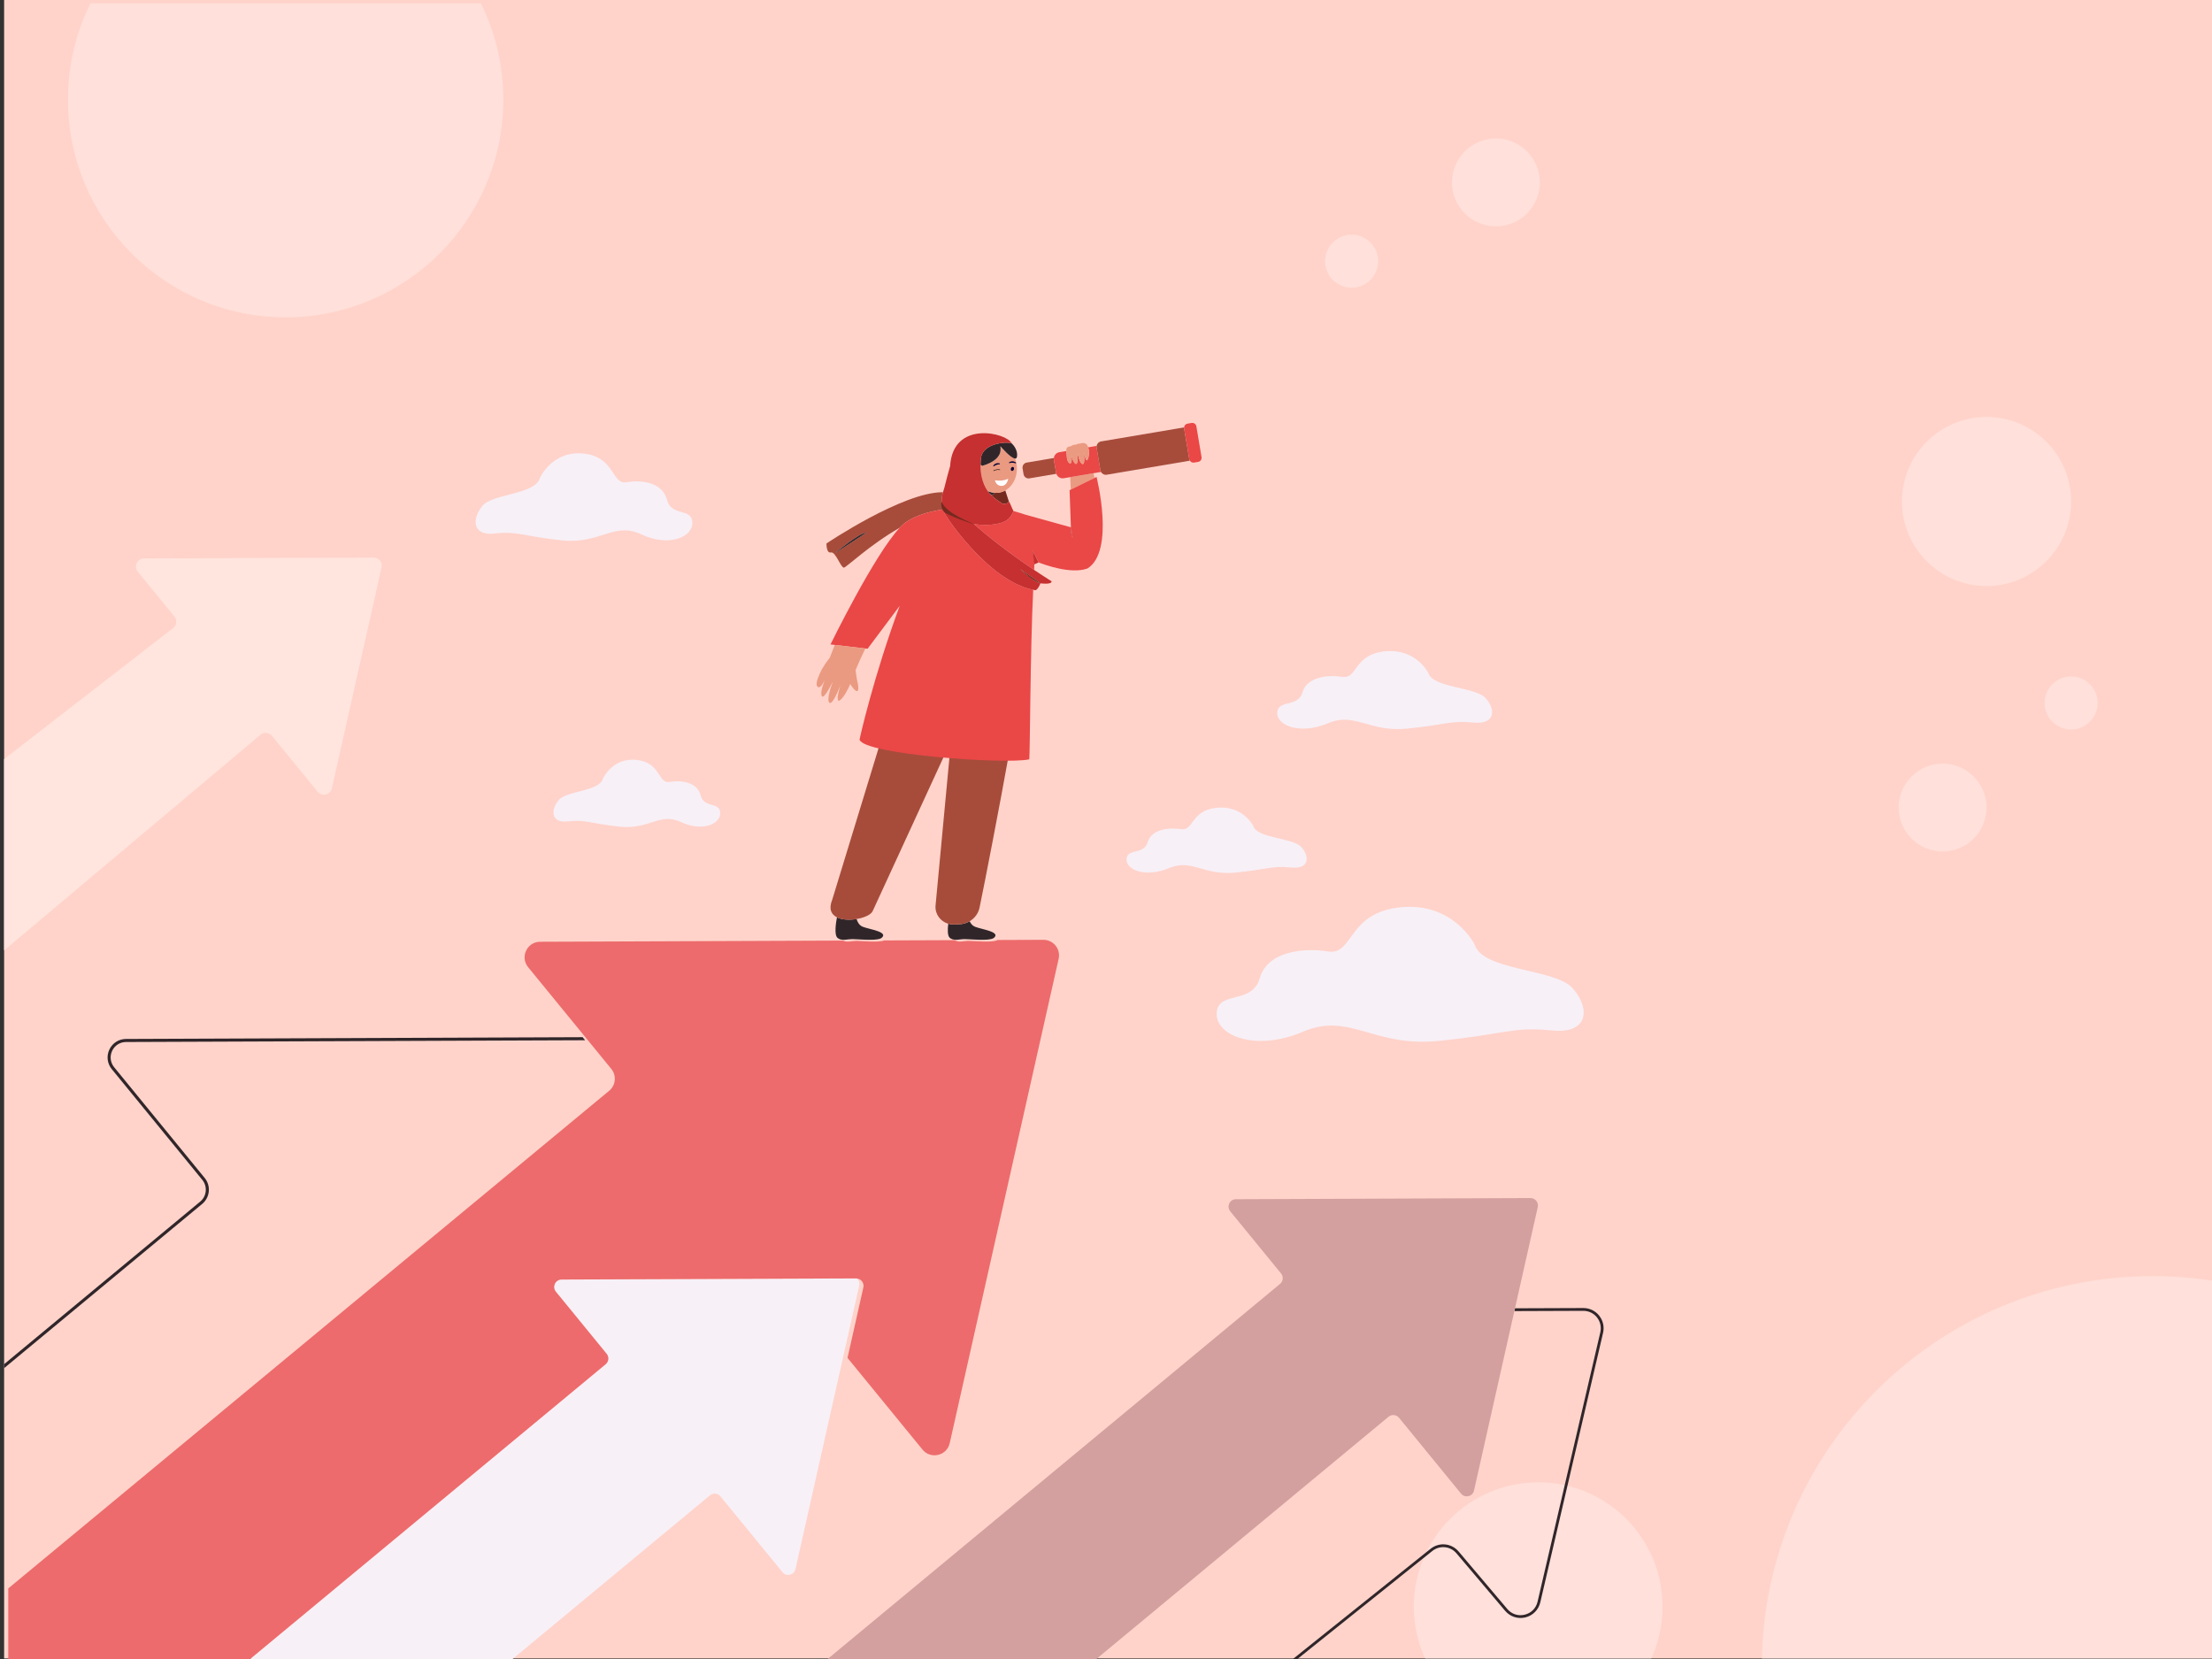 <?xml version="1.0" encoding="iso-8859-1"?>
<!-- Generator: Adobe Illustrator 22.1.0, SVG Export Plug-In . SVG Version: 6.00 Build 0)  -->
<svg version="1.1" id="Layer_1" xmlns="http://www.w3.org/2000/svg" xmlns:xlink="http://www.w3.org/1999/xlink" x="0px" y="0px"
	 viewBox="0 0 800 600" style="enable-background:new 0 0 800 600;" xml:space="preserve">
<rect x="0" y="0" width="800" height="600" fill="#333333" stroke="none"/>
<g>
	<g id="background">
		<rect x="1.488" y="-0.005" style="fill:#FFD3CA;" width="800.512" height="599.804"/>
		<g>
			<path style="opacity:0.3;fill:#FFFFFF;" d="M182.029,36.045c0,43.479-35.245,78.724-78.724,78.724S24.58,79.524,24.58,36.045
				c0-12.513,2.918-24.344,8.116-34.849h141.217C179.11,11.701,182.029,23.532,182.029,36.045z"/>
			<path style="opacity:0.3;fill:#FFFFFF;" d="M511.321,581.086c0-24.845,20.14-44.985,44.985-44.985s44.985,20.14,44.985,44.985
				c0,7.15-1.668,13.911-4.638,19.914h-80.695C512.989,594.997,511.321,588.237,511.321,581.086z"/>
			<circle style="opacity:0.3;fill:#FFFFFF;" cx="702.561" cy="292.057" r="15.895"/>
			<circle style="opacity:0.3;fill:#FFFFFF;" cx="718.456" cy="181.367" r="30.59"/>
			<circle style="opacity:0.3;fill:#FFFFFF;" cx="541.011" cy="65.975" r="15.895"/>
			<circle style="opacity:0.3;fill:#FFFFFF;" cx="749.046" cy="254.241" r="9.597"/>
			<circle style="opacity:0.3;fill:#FFFFFF;" cx="488.828" cy="94.466" r="9.597"/>
		</g>
	</g>
</g>
<path style="fill:#A74C3B;" d="M354.849,196.962c1.37,2.369,16.769,11.702,19.45,13.009"/>
<g>
	<path style="fill:none;" d="M342.943,334.085c-2.817-0.823-4.823-3.466-4.595-6.501l3.534-47.027
		c-0.915-0.15-1.837-0.303-2.762-0.459l-23.499,49.399c-0.589,1.309-3.046,2.417-5.821,2.882c0.297,1.029,0.921,2.277,2.24,2.8
		c2.419,0.96,9.43,1.827,6.81,4.015c-0.133,0.111-0.322,0.201-0.535,0.281l0.023,0h0.003l6.876-0.025h0.006l18.523-0.072l0.036,0
		c-0.091-0.062-0.186-0.108-0.274-0.184C342.635,338.445,342.697,336.104,342.943,334.085z"/>
	<path style="fill:none;" d="M45.585,376.855c-2.177,0.006-4.1,1.233-5.028,3.196c-0.925,1.97-0.649,4.235,0.725,5.919
		l32.752,40.064c2.324,2.833,1.914,7.042-0.91,9.382L1.488,494.812v79.015l217.32-179.982c2.384-1.973,2.726-5.502,0.765-7.899
		l-7.957-9.734l-104.382,0.405L45.585,376.855z"/>
	<path style="fill:#30262A;" d="M73.124,435.418c2.823-2.34,3.234-6.55,0.91-9.382l-32.752-40.064
		c-1.374-1.685-1.65-3.949-0.725-5.919c0.929-1.964,2.851-3.19,5.028-3.196l61.649-0.238l104.382-0.405l-0.902-1.104l-104.386,0.405
		l-60.749,0.235c-2.607,0.006-4.912,1.481-6.023,3.833c-1.11,2.359-0.778,5.069,0.869,7.086l32.755,40.068
		c1.932,2.368,1.594,5.879-0.759,7.83L1.488,493.374v1.438L73.124,435.418z"/>
	<path style="fill:#FFE5DE;" d="M94.204,265.735c1.258-1.045,3.128-0.863,4.163,0.405l16.497,20.18
		c1.556,1.904,4.621,1.18,5.16-1.22l17.962-79.859c0.414-1.844-0.998-3.601-2.889-3.592l-82.983,0.32
		c-2.481,0.009-3.843,2.892-2.274,4.815l13.231,16.18c1.026,1.255,0.847,3.099-0.402,4.138L1.488,274.545v69.157L94.204,265.735z"/>
	<path style="fill:#F7F0F7;" d="M242.144,282.806c-4.165,0.725-3.124-7.012-11.87-7.979c-8.746-0.967-12.203,6.751-12.203,6.751
		c-1.25,4.675-13.05,4.352-15.966,7.737s-3.068,8.48,3.342,7.755c6.409-0.725,7.751,0.725,18.58,1.892
		c10.829,1.167,14.577-5.277,22.282-1.651c7.705,3.627,14.369,0.725,14.16-3.385s-5.831-1.451-7.08-6.286
		C252.139,282.806,246.308,282.08,242.144,282.806z"/>
	<path style="fill:#F7F0F7;" d="M178.88,192.957c8.331-0.943,10.075,0.943,24.149,2.46c14.075,1.517,18.947-6.859,28.962-2.145
		c10.015,4.714,18.676,0.943,18.405-4.4c-0.271-5.343-7.579-1.886-9.203-8.171c-1.624-6.285-9.203-7.228-14.616-6.285
		c-5.413,0.943-4.06-9.114-15.428-10.371c-11.368-1.257-15.861,8.775-15.861,8.775c-1.624,6.076-16.963,5.657-20.752,10.057
		C170.747,187.277,170.549,193.9,178.88,192.957z"/>
	<path style="fill:#F7F0F7;" d="M533.358,341.654c0,0-7.609-15.452-26.864-13.516c-19.255,1.936-16.962,17.426-26.131,15.974
		c-9.169-1.452-22.005,0-24.756,9.681c-2.751,9.681-15.129,4.356-15.587,12.585s14.212,14.037,31.174,6.777
		c16.962-7.261,25.214,5.641,49.053,3.304s26.792-5.24,40.903-3.788c14.11,1.452,13.775-8.749,7.357-15.526
		C562.088,350.367,536.109,351.013,533.358,341.654z"/>
	<path style="fill:#F7F0F7;" d="M427.237,299.888c-4.501-0.705-10.801,0-12.152,4.697c-1.35,4.697-7.426,2.114-7.651,6.106
		c-0.225,3.992,6.976,6.81,15.302,3.288c8.326-3.523,12.377,2.737,24.078,1.603c11.702-1.133,13.151-2.542,20.077-1.838
		s6.762-4.245,3.611-7.532c-3.151-3.288-15.903-2.975-17.253-7.515c0,0-3.735-7.497-13.186-6.558
		C430.613,293.077,431.738,300.592,427.237,299.888z"/>
	<path style="fill:#F7F0F7;" d="M480.184,261.601c9.93-4.201,14.761,3.264,28.716,1.912c13.956-1.352,15.685-3.032,23.945-2.192
		s8.064-5.062,4.307-8.983c-3.757-3.921-18.966-3.548-20.577-8.963c0,0-4.455-8.941-15.726-7.821
		c-11.272,1.12-9.93,10.083-15.298,9.243c-5.368-0.84-12.882,0-14.492,5.602c-1.61,5.602-8.857,2.521-9.125,7.282
		C461.666,262.441,470.254,265.802,480.184,261.601z"/>
	<path style="fill:#A74C3B;" d="M327.727,188.798c3.629-2.447,8.395-3.796,13.127-4.514c-0.001-0.001-0.001-0.001-0.002-0.002
		c-0.469-3.027-0.318-4.729,0.2-6.263c-14.447-0.13-42.147,18.533-42.147,18.533s-0.096,3.646,1.604,3.253
		c1.7-0.392,3.53,5.491,4.707,5.491c0.778,0,9.391-8.296,20.202-14.439C326.245,189.982,327.024,189.27,327.727,188.798z
		 M301.644,200.33c0,0,9.156-7.711,11.7-7.711L301.644,200.33z"/>
	<path style="fill:#30262A;" d="M313.344,192.619c-2.545,0-11.7,7.711-11.7,7.711L313.344,192.619z"/>
	<path style="fill:#30262A;" d="M345.059,334.346c-0.739,0.028-1.45-0.066-2.116-0.261c-0.246,2.019-0.309,4.36,0.566,5.11
		c0.089,0.076,0.183,0.122,0.274,0.184c1.44,0.972,3.209,0.261,5.09,0.261c1.927,0,8.558,0.748,10.385-0.32
		c0.069-0.04,0.146-0.078,0.201-0.124c2.619-2.188-4.391-3.055-6.81-4.015c-0.989-0.392-1.584-1.193-1.948-2.003
		c-1.098,0.651-2.37,1.044-3.723,1.095L345.059,334.346z"/>
	<path style="fill:#30262A;" d="M308.263,339.639c1.823,0,7.858,0.669,10.051-0.163c0.213-0.081,0.402-0.17,0.535-0.281
		c2.619-2.188-4.391-3.055-6.81-4.015c-1.319-0.523-1.943-1.771-2.24-2.8c-2.482,0.416-5.214,0.315-7.097-0.618
		c-0.379,1.95-1.066,6.349,0.197,7.432c0.163,0.14,0.333,0.245,0.505,0.338C304.801,340.287,306.483,339.639,308.263,339.639z"/>
	<path style="fill:#EA9A81;" d="M395.474,171.145l-8.416,1.421c0.068,1.359,0.142,2.894,0.215,4.499l8.567-4.213
		C395.712,172.235,395.59,171.665,395.474,171.145z"/>
	<path style="fill:#A74C3B;" d="M338.348,327.584c-0.228,3.035,1.778,5.678,4.595,6.501c0.666,0.195,1.377,0.289,2.116,0.261
		l1.919-0.073c1.353-0.052,2.625-0.445,3.723-1.095c1.799-1.066,3.13-2.827,3.574-4.944c1.853-8.842,7.391-37.461,10.66-55.734
		c-5.222-0.381-12.924-1.466-21.152-2.813L338.348,327.584z"/>
	<path style="fill:#A74C3B;" d="M309.8,332.38c2.775-0.465,5.232-1.572,5.821-2.882l26.754-58.123
		c-8.168-1.374-16.633-2.953-23.551-4.321l-17.831,58.321c-1.379,3.383-0.335,5.374,1.71,6.387
		C304.586,332.695,307.318,332.795,309.8,332.38z"/>
	<path style="fill:#EA4747;" d="M372.25,274.625c0.28-2.396,0.355-39.68,1.422-61.314c-16.378-3.18-32.817-27.915-32.509-28.687
		c0.001-0.002,0.004-0.003,0.004-0.005c-0.104-0.112-0.215-0.22-0.312-0.335c-4.732,0.718-9.498,2.067-13.127,4.514
		c-0.704,0.472-1.482,1.184-2.309,2.06c-9.219,9.773-25.053,42.209-25.053,42.209l1.541,0.18l11.07,1.291l0.796,0.093l11.625-15.534
		c-9.384,25.344-14.468,47.79-14.522,48.403C312.317,272.855,363.585,276.516,372.25,274.625z"/>
	<path style="fill:#EA4747;" d="M365.152,187.221L365.152,187.221c-1.874,2.355-7.425,3.143-12.937,2.319
		c4.395,3.845,11.689,9.785,21.795,16.579c0.06-1.37,0.101-2.436,0.121-3.134l-0.745-4.057l2.237,4.481
		c2.378,0.931,11.749,4.309,17.65,2.201c10.113-6.281,3.308-33.122,3.308-33.122l-0.74,0.364l-8.567,4.213l-0.449,0.221
		l0.488,13.419l0.652,3.829c-0.652-0.865-0.652-3.829-0.652-3.829l-16.261-4.511l0.001,0.003c-1.401-0.464-2.927-0.928-4.551-1.368
		C366.43,185.4,365.494,186.844,365.152,187.221z"/>
	<path style="fill:#EA9A81;" d="M300.075,237.919c-0.661,0.804-1.571,2.019-2.515,3.629c-0.129,0.155-0.249,0.338-0.356,0.558
		c-0.741,1.528-2.484,4.993-1.655,6.098c1.023,1.363,2.437-1.577,2.86-2.544c-0.448,1.076-1.914,4.82-1.176,6.099
		c0.689,1.195,3.05-3.41,3.851-5.007c0.015,0.008,0.03,0.016,0.045,0.024c-0.639,1.628-2.22,6.399-1.187,7.343
		c1.17,1.07,3.553-5.189,3.952-6.175c0.006,0.002,0.012,0.004,0.017,0.005c-2.984,10.039,1.797,4.076,3.575-0.58
		c0.55,0.956,1.93,2.81,2.565,2.576c0.73-0.269,0.229-2.797,0.028-3.537c-0.267-0.982-0.449-2.57-0.649-4.067
		c1.049-2.518,2.236-5.132,3.549-7.803l-11.07-1.291C301.301,234.757,300.691,236.307,300.075,237.919z"/>
	<path style="fill:#EA9A81;" d="M357.812,178.393c0.249,0.293,0.52,0.577,0.811,0.853l0.096-0.076
		C358.381,178.922,358.073,178.652,357.812,178.393z"/>
	<path style="fill:#A74C3B;" d="M381.166,166.297c-0.038-0.224-0.032-0.444-0.008-0.66l-9.836,1.661
		c-0.992,0.168-1.661,1.109-1.494,2.104l0.354,2.107c0.167,0.994,1.107,1.665,2.099,1.497l9.772-1.65
		c-0.038-0.114-0.075-0.229-0.096-0.352L381.166,166.297z"/>
	<path style="fill:#EA4747;" d="M398.197,170.685c-0.099-0.184-0.177-0.382-0.214-0.599l-1.376-8.184
		c-0.036-0.217-0.027-0.43,0.006-0.636l-3.045,0.514c0.736,2.362-0.223,5.769-0.829,4.363c-0.566-1.314-0.813-2.804-0.813-2.804
		s0.727,4.679-0.42,4.481s-1.773-4.007-1.773-4.007s0.302,4.473-0.721,3.934c-1.023-0.539-1.508-3.205-1.508-3.205
		s0.461,3.615-0.713,2.961c-1.146-0.639-0.967-3.196-1.112-4.391l-2.56,0.432c-1.074,0.181-1.847,1.059-1.962,2.092
		c-0.024,0.216-0.029,0.435,0.008,0.66l0.791,4.708c0.021,0.122,0.058,0.237,0.096,0.352c0.363,1.101,1.474,1.806,2.65,1.607
		l2.355-0.398l8.416-1.421L398.197,170.685z"/>
	<path style="fill:#A74C3B;" d="M396.608,161.902l1.376,8.184c0.036,0.217,0.115,0.415,0.214,0.599
		c0.386,0.718,1.19,1.15,2.037,1.007l29.802-5.033c0.097-0.016,0.187-0.047,0.277-0.076c-0.091-0.154-0.159-0.324-0.19-0.511
		l-1.871-11.129c-0.02-0.116-0.022-0.231-0.015-0.344c-0.076,0.004-0.15,0.002-0.227,0.015l-29.802,5.033
		c-0.847,0.143-1.466,0.815-1.596,1.62C396.581,161.472,396.571,161.685,396.608,161.902z"/>
	<path style="fill:#EA4747;" d="M428.253,154.942l1.871,11.129c0.031,0.187,0.099,0.357,0.19,0.511
		c0.306,0.52,0.906,0.826,1.535,0.72l1.48-0.25c0.815-0.138,1.365-0.912,1.228-1.729l-1.871-11.129
		c-0.137-0.817-0.91-1.368-1.725-1.231l-1.48,0.25c-0.7,0.118-1.2,0.705-1.242,1.386
		C428.231,154.711,428.233,154.826,428.253,154.942z"/>
	<path style="fill:#EA9A81;" d="M386.793,167.503c1.173,0.654,0.713-2.961,0.713-2.961s0.485,2.666,1.508,3.205
		c1.023,0.539,0.721-3.934,0.721-3.934s0.626,3.809,1.773,4.007s0.42-4.481,0.42-4.481s0.247,1.49,0.813,2.804
		c0.606,1.406,1.565-2.001,0.829-4.363c-0.04-0.128-0.081-0.254-0.131-0.375c-0.766-1.846-2.777-0.991-2.777-0.991
		s-0.68,0.037-1.038,0.133c-0.187,0.05-0.408,0.333-0.679,0.285c-0.705-0.126-1.717,0.566-1.717,0.566
		c-1.061,0.076-1.711,0.531-1.555,1.622c0.004,0.027,0.005,0.064,0.009,0.092C385.826,164.307,385.647,166.865,386.793,167.503z"/>
	<path style="fill:#30262A;" d="M359.888,178.242c-0.93-0.046-1.837-0.267-2.686-0.659c0.084,0.123,0.163,0.248,0.252,0.369
		c0.111,0.15,0.234,0.295,0.358,0.441c0.261,0.259,0.568,0.528,0.907,0.777L359.888,178.242z"/>
	<path style="fill:#752A20;" d="M359.888,178.242l-1.169,0.928l-0.096,0.076c1.171,1.113,2.62,2.091,3.912,2.927
		c1.21,0.212,2.043-0.167,2.237-0.743c0.022-0.066,0.06-0.073,0.106-0.043l-1.3-4.011c-0.745,0.418-1.562,0.708-2.443,0.825
		C360.716,178.258,360.301,178.263,359.888,178.242z"/>
	<path style="fill:#EA9A81;" d="M361.824,161.388c-0.172,0.305,1.663,4.658-6.581,7.088c-0.052-0.041-0.098-0.086-0.154-0.124
		c-0.15-0.102-0.306-0.182-0.463-0.251c-0.026,2.824,0.487,6.436,2.577,9.482c0.849,0.392,1.756,0.614,2.686,0.659
		c0.412,0.02,0.828,0.015,1.247-0.041c0.881-0.118,1.699-0.407,2.443-0.825c2.942-1.652,4.681-5.417,4.073-9.505
		c-0.105-0.708-0.281-1.384-0.507-2.029C365.572,165.824,361.824,161.388,361.824,161.388z M360.7,170.926
		c-0.013,0.048-0.063,0.077-0.111,0.064c-0.011-0.003-1.098-0.283-2.184,0.34c-0.014,0.008-0.03,0.012-0.045,0.012
		c-0.032,0-0.062-0.016-0.079-0.046c-0.025-0.044-0.01-0.099,0.034-0.124c1.153-0.662,2.274-0.371,2.322-0.358
		C360.685,170.827,360.713,170.877,360.7,170.926z M358.253,169.391c0.898-1.248,2.195-0.817,2.252-0.804
		c0.097,0.023,0.156,0.116,0.133,0.209c-0.014,0.055-0.054,0.097-0.105,0.118c-0.035,0.014-0.075,0.018-0.114,0.009
		c-0.048-0.011-1.123,0.031-1.87,0.67c-0.075,0.064-0.172,0.095-0.253,0.04C358.213,169.576,358.196,169.47,358.253,169.391z
		 M362.381,175.729c-2.077,0.14-2.565-2.025-2.565-2.025s2.786,0.536,4.813-0.588C364.63,173.116,364.304,175.599,362.381,175.729z
		 M365.698,170.742c-0.12,0.396-0.463,0.649-0.764,0.565c-0.302-0.084-0.449-0.472-0.328-0.868c0.12-0.396,0.463-0.649,0.764-0.565
		C365.672,169.957,365.819,170.346,365.698,170.742z M366.43,168.504c-0.035,0.046-0.089,0.07-0.144,0.071
		c-0.038,0.001-0.076-0.01-0.109-0.033c-0.04-0.027-1.052-0.378-1.998-0.059c-0.095,0.032-0.197,0.026-0.25-0.055
		c-0.053-0.081-0.027-0.186,0.057-0.238c1.33-0.828,2.357,0.04,2.405,0.074C366.471,168.319,366.489,168.427,366.43,168.504z"/>
	<path style="fill:#30262A;" d="M354.784,165.617c-0.086,0.709-0.15,1.555-0.159,2.484c0.157,0.069,0.313,0.149,0.463,0.251
		c0.056,0.038,0.102,0.083,0.154,0.124c8.244-2.43,6.41-6.783,6.581-7.088c0,0,3.748,4.436,5.321,4.454
		c0.302,0.003,0.533-0.139,0.632-0.527c0.306-1.206-0.14-3.349-1.899-4.977C363.897,159.589,355.419,160.383,354.784,165.617z"/>
	<polygon style="fill:#EA9A81;" points="365.74,172.997 367.465,168.204 364.564,165.938 356.438,169.082 357.202,174.105 
		359.486,176.063 360.703,176.5 363.375,176.5 365.183,174.105 	"/>
	<path style="fill:#080435;" d="M359.548,168.592c0.746-0.638,1.822-0.681,1.87-0.67c0.04,0.009,0.08,0.005,0.114-0.009
		c0.051-0.021,0.091-0.063,0.105-0.118c0.024-0.092-0.035-0.186-0.133-0.209c-0.057-0.013-1.354-0.444-2.252,0.804
		c-0.057,0.079-0.039,0.185,0.042,0.241C359.377,168.687,359.474,168.656,359.548,168.592z"/>
	<path style="fill:#080435;" d="M364.986,167.189c-0.084,0.052-0.111,0.157-0.057,0.238c0.053,0.081,0.156,0.087,0.25,0.055
		c0.946-0.319,1.958,0.032,1.998,0.059c0.033,0.023,0.072,0.034,0.109,0.033c0.055-0.001,0.109-0.025,0.144-0.071
		c0.059-0.077,0.042-0.185-0.039-0.241C367.343,167.23,366.316,166.361,364.986,167.189z"/>
	<path style="fill:#080435;" d="M366.37,168.874c-0.302-0.084-0.644,0.169-0.764,0.565c-0.12,0.396,0.027,0.784,0.328,0.868
		c0.302,0.084,0.644-0.169,0.764-0.565C366.819,169.346,366.672,168.957,366.37,168.874z"/>
	<path style="fill:#FFFFFF;" d="M359.816,173.705c0,0,0.488,2.165,2.565,2.025c1.922-0.13,2.248-2.613,2.248-2.613
		C362.603,174.24,359.816,173.705,359.816,173.705z"/>
	<path style="fill:#020202;" d="M359.314,170.172c-0.044,0.025-0.059,0.081-0.034,0.124c0.017,0.029,0.047,0.046,0.079,0.046
		c0.015,0,0.031-0.004,0.045-0.012c1.087-0.623,2.173-0.343,2.184-0.34c0.048,0.013,0.099-0.016,0.111-0.064
		c0.013-0.049-0.016-0.099-0.064-0.112C361.589,169.801,360.468,169.511,359.314,170.172z"/>
	<path style="fill:#C63030;" d="M387.963,194.534l-0.652-3.829C387.312,190.705,387.312,193.669,387.963,194.534z"/>
	<polygon style="fill:#C63030;" points="373.386,198.929 374.093,204.1 375.623,203.41 375.623,203.409 	"/>
	<path style="fill:#C63030;" d="M340.853,184.282c0.001,0.001,0.001,0.001,0.002,0.002c0.097,0.115,0.208,0.224,0.312,0.335
		c-0.001,0.002-0.004,0.003-0.004,0.005c-0.307,0.772,16.132,25.507,32.509,28.687c0.245,0.047,0.489,0.106,0.734,0.144
		c0.912,0,1.893-2.484,1.893-2.484c-0.545,0-2.691-0.768-7.431-5.273l7.431,5.273c0,0,4.09,0.588,4.028-0.734
		c-2.217-1.4-4.319-2.775-6.317-4.118c-10.106-6.794-17.4-12.734-21.795-16.579c5.512,0.824,11.063,0.036,12.937-2.319h0
		c0.342-0.378,1.278-1.821,1.349-2.392c0.011-0.093,0.005-0.168-0.036-0.206c-0.259-0.24-1.231-3-1.586-3.236
		c-0.046-0.031-0.083-0.024-0.106,0.043c-0.195,0.575-1.028,0.954-2.237,0.743c-1.293-0.836-2.742-1.814-3.912-2.927
		c-0.291-0.276-0.562-0.561-0.811-0.853c-0.124-0.146-0.247-0.291-0.358-0.441c-0.09-0.121-0.168-0.246-0.252-0.369
		c-2.089-3.047-2.602-6.658-2.577-9.482c0.008-0.929,0.073-1.775,0.159-2.484c0.635-5.233,9.113-6.027,11.093-5.279
		c0,0,0.001,0,0.001,0c-1.566-3.737-21.237-8.66-22.254,8.237c-1.606,5.557-1.787,7.122-2.572,9.444
		C340.535,179.553,340.384,181.255,340.853,184.282z"/>
	<path style="fill:#752A20;" d="M368.868,205.697c4.74,4.505,6.886,5.273,7.431,5.273L368.868,205.697z"/>
	<g>
		<path style="fill:none;" d="M527.54,561.132l17.592,20.782c1.575,1.86,3.924,2.629,6.289,2.058
			c2.368-0.574,4.112-2.331,4.661-4.699l22.699-97.457c0.436-1.891-0.003-3.843-1.211-5.361c-1.201-1.509-2.999-2.372-4.928-2.372
			h-0.022l-24.923,0.091h-0.003l-14.596,64.906c-0.489,2.183-3.281,2.842-4.699,1.107l-22.426-27.429
			c-0.944-1.154-2.644-1.318-3.792-0.367l-106.202,88.052h71.072l50.326-40.293C520.494,557.653,524.958,558.083,527.54,561.132z"/>
		<path style="fill:#30262A;" d="M572.62,474.083h0.022c1.929,0,3.727,0.863,4.928,2.372c1.208,1.518,1.647,3.469,1.211,5.361
			l-22.699,97.457c-0.549,2.368-2.293,4.125-4.661,4.699c-2.365,0.571-4.715-0.198-6.289-2.058l-17.592-20.782
			c-2.582-3.049-7.045-3.479-10.164-0.982l-50.326,40.293h1.628l49.334-39.499c2.685-2.149,6.528-1.779,8.749,0.847l17.595,20.785
			c1.801,2.124,4.599,3.037,7.306,2.384c2.707-0.656,4.781-2.742,5.411-5.458l22.699-97.457c0.511-2.193-0.003-4.461-1.408-6.224
			c-1.393-1.754-3.479-2.754-5.722-2.754h-0.028l-24.69,0.091l-0.226,1.016L572.62,474.083z"/>
		<path style="fill:#F7F0F7;" d="M309.035,462.356l-1.045,0.003l-104.895,0.405c-2.259,0.006-3.501,2.635-2.07,4.382l18.379,22.482
			c0.935,1.142,0.772,2.826-0.367,3.767L89.923,600.443h94.914l71.931-59.638c1.148-0.954,2.848-0.787,3.793,0.367l22.426,27.429
			c1.418,1.735,4.21,1.073,4.702-1.11l17.322-77.036l0-0.001l5.728-25.47c0.227-1.009-0.149-1.98-0.852-2.601
			c-0.09-0.009-0.176-0.03-0.269-0.03L309.035,462.356z"/>
		<path style="fill:#D3A09F;" d="M502.181,512.391c1.148-0.951,2.848-0.787,3.792,0.367l22.426,27.429
			c1.418,1.735,4.21,1.076,4.699-1.107l14.596-64.906h0.003l0.226-1.016l8.228-36.586c0.38-1.684-0.903-3.284-2.629-3.278
			l-106.52,0.414c-2.259,0.006-3.498,2.632-2.07,4.382l18.376,22.479c0.938,1.145,0.775,2.829-0.364,3.767L298.779,600.443h97.2
			L502.181,512.391z"/>
		<path style="fill:#ED6B6C;" d="M219.038,493.395c1.139-0.941,1.302-2.626,0.367-3.767l-18.379-22.482
			c-1.43-1.747-0.188-4.376,2.07-4.382l104.895-0.405l1.045-0.003l0.583-0.003c0.093,0,0.179,0.021,0.269,0.03
			c1.581,0.151,2.716,1.652,2.357,3.245l-5.728,25.47l0.001,0.001l27.109,33.157c2.967,3.636,8.824,2.252,9.856-2.328l39.39-175.161
			c0.797-3.526-1.898-6.882-5.515-6.87l-16.569,0.066h-0.003l-0.023,0c-1.827,1.068-8.458,0.32-10.385,0.32
			c-1.881,0-3.649,0.711-5.09-0.261l-0.036,0l-18.523,0.072h-0.006l-6.876,0.025h-0.003l-0.023,0
			c-2.193,0.832-8.228,0.163-10.051,0.163c-1.781,0-3.462,0.648-4.859-0.107l-0.014,0l-25.525,0.1c0,0,0,0-0.003,0l-16.607,0.066
			h-0.003l-67.415,0.26c-4.74,0.016-7.337,5.527-4.338,9.197l7.466,9.135l0.831,1.013l12.917,15.803l0.902,1.104l7.957,9.734
			c1.961,2.397,1.619,5.926-0.765,7.899L2.993,574.471v25.972h86.931L219.038,493.395z"/>
	</g>
	<path style="fill:#752A20;" d="M340.574,181.375c1.239,4.25,11.379,7.937,11.642,8.165s-9.902-3.204-10.953-4.578
		C340.212,183.588,340.353,181.941,340.574,181.375z"/>
</g>
<g>
	<path style="opacity:0.3;fill:#FFFFFF;" d="M778.58,461.521c-77.543,0-140.51,62.419-141.392,139.754H800V463.139
		C793.014,462.077,785.862,461.521,778.58,461.521z"/>
</g>
</svg>
